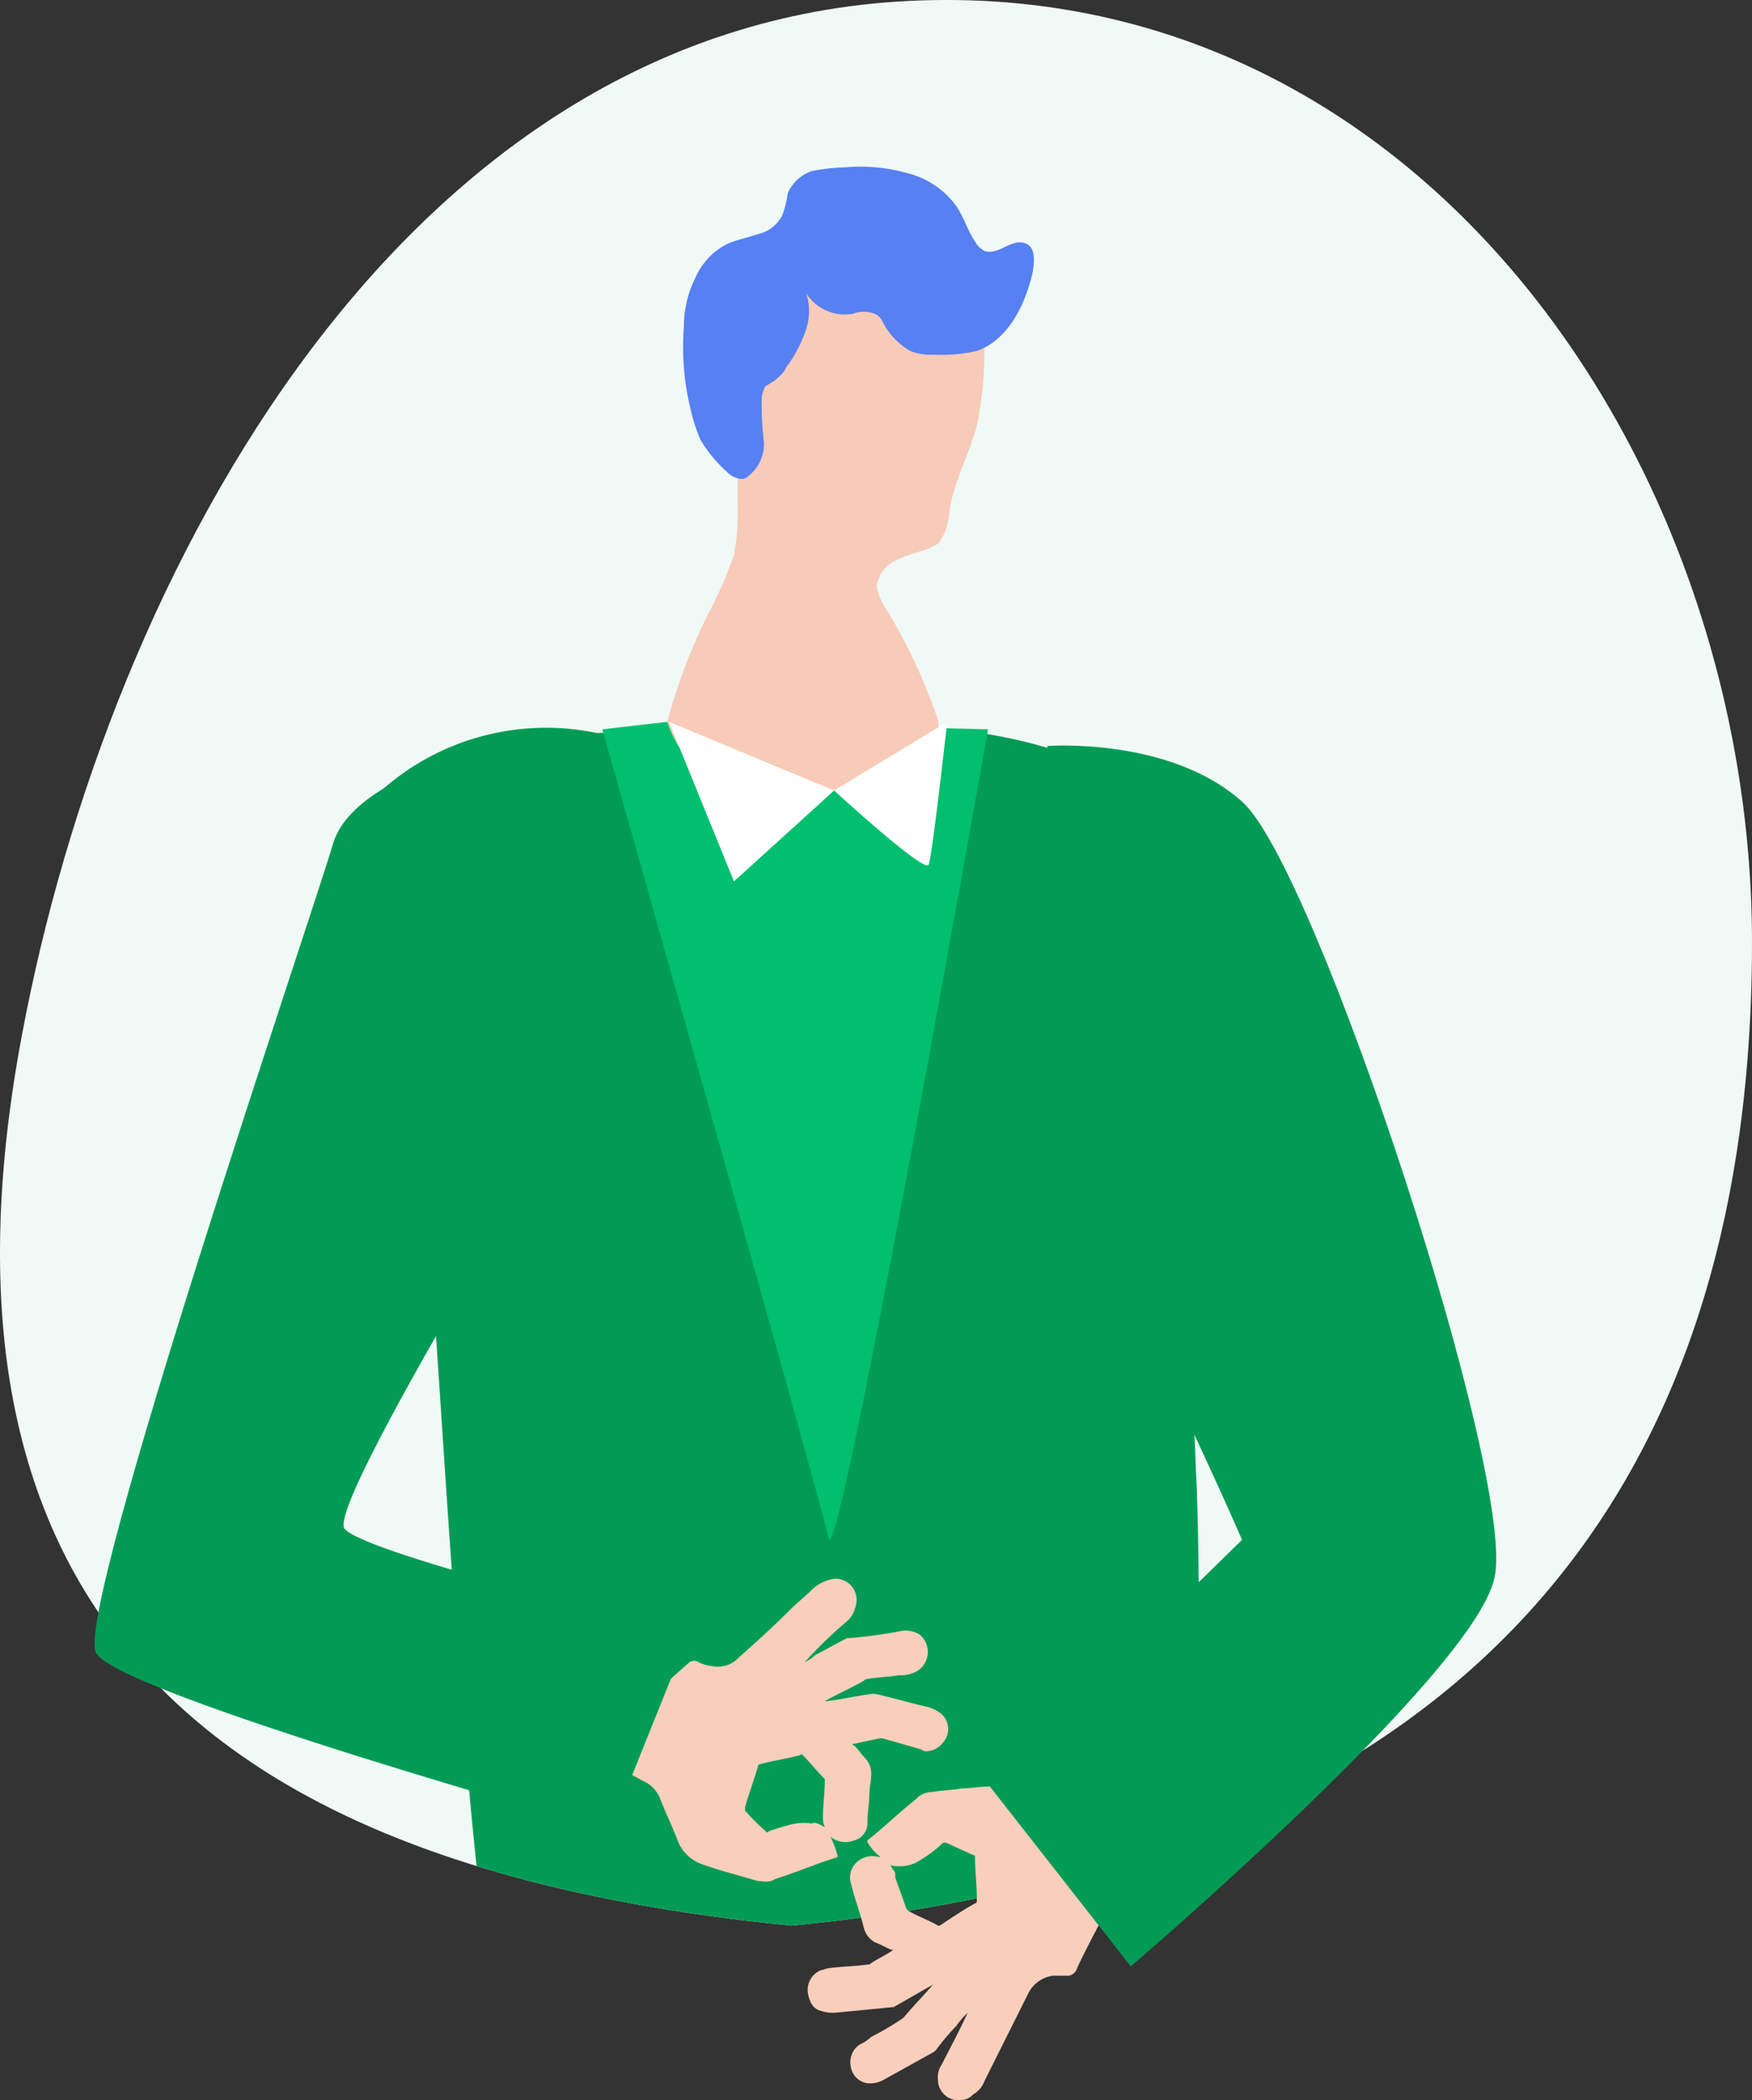 <svg xmlns="http://www.w3.org/2000/svg" xmlns:xlink="http://www.w3.org/1999/xlink" viewBox="0 0 94.48 113.235">
  <rect x="0" y="0" width="94.48" height="113.235" fill="#333333" stroke="none"/>
  <defs>
    <style>
      .cls-1 {
        fill: #f0f9f6;
      }

      .cls-2 {
        clip-path: url(#clip-path);
      }

      .cls-3 {
        fill: #029b55;
      }

      .cls-4 {
        fill: #00bf6f;
      }

      .cls-5 {
        fill: #f7cbb8;
      }

      .cls-6 {
        fill: #fff;
      }

      .cls-7 {
        fill: #1d156e;
      }

      .cls-8 {
        fill: #f9cfbb;
      }

      .cls-9 {
        fill: #5780f2;
      }
    </style>
    <clipPath id="clip-path">
      <path id="Path_1097" data-name="Path 1097" d="M42.7,103.8c-29.5-2.9-47.6-15.5-41.5-48C5.9,30.7,21.9.9,49.7,0,76.8-.9,94.5,25,94.5,50.8c0,34.4-20.5,50-51.8,53C37.1,103.2,48.4,103.2,42.7,103.8Z"/>
    </clipPath>
  </defs>
  <g id="XMLID_18_" transform="translate(-0.02 0.022)">
    <path id="XMLID_43_" class="cls-1" d="M42.7,103.8c-29.5-2.9-47.6-15.5-41.5-48C5.9,30.7,21.9.9,49.7,0,76.8-.9,94.5,25,94.5,50.8c0,34.4-20.5,50-51.8,53C37.1,103.2,48.4,103.2,42.7,103.8Z"/>
    <g id="XMLID_32_">
      <g id="Group_686" data-name="Group 686" class="cls-2">
        <path id="XMLID_42_" class="cls-3" d="M64.5,79a63.736,63.736,0,0,0-1.2-10.6c-.6-2.7-1.6-5.4-2-8.1-.8-5.1.3-10.4-.7-15.4a6.134,6.134,0,0,0-1.7-3.4,6.774,6.774,0,0,0-2.4-1.2c-5-1.5-10.4-1.3-15.6-1.1-3.1.1-8.7.3-8.7.3a13.348,13.348,0,0,0-13.8,5.6c-1,1.4,3.3,19.8,4.5,18.6.9,9.4,2.1,37.2,4.2,46.3,13.5-.9,24.2,5,37.8,5.2C64.5,108.2,64.9,86,64.5,79Z"/>
      </g>
      <g id="Group_687" data-name="Group 687" class="cls-2">
        <path id="XMLID_41_" class="cls-4" d="M32.5,39.3l3.5-.4,17.3.4s-8.1,45.9-8.6,43.6S32.5,39.3,32.5,39.3Z"/>
      </g>
      <g id="Group_688" data-name="Group 688" class="cls-2">
        <path id="XMLID_40_" class="cls-5" d="M39.8,22.7v4.5a12.287,12.287,0,0,1-.2,2.7,22.222,22.222,0,0,1-1.4,3.2A31.4,31.4,0,0,0,36,38.9a7.54,7.54,0,0,0,.6,1.3,16.389,16.389,0,0,0,6.7,2.4,8.229,8.229,0,0,0,7-2.7c.1-.2.3-.3.3-.5a1.412,1.412,0,0,0-.1-.9,29.741,29.741,0,0,0-2.7-5.7,3.08,3.08,0,0,1-.5-1.2,1.806,1.806,0,0,1,1-1.4,11.5,11.5,0,0,1,1.7-.6l.6-.3a2.834,2.834,0,0,0,.6-1.6c.2-1.7,1.1-3.2,1.5-4.8a18.4,18.4,0,0,0,.4-4.1,5.7,5.7,0,0,0-.1-1.3,3.228,3.228,0,0,0-2.2-1.9,9.506,9.506,0,0,0-7.4.3,5.229,5.229,0,0,0-1.7,1.2c-1.4,1.5-1.4,3.7-2.1,5.6Z"/>
      </g>
      <g id="Group_689" data-name="Group 689" class="cls-2">
        <path id="XMLID_38_" class="cls-6" d="M36.1,38.9,45,42.6l-5.4,4.9Z"/>
      </g>
      <g id="Group_690" data-name="Group 690" class="cls-2">
        <path id="XMLID_36_" class="cls-6" d="M51.1,38.9,45,42.6s4.9,4.5,5.1,4S51.1,38.9,51.1,38.9Z"/>
      </g>
      <g id="Group_691" data-name="Group 691" class="cls-2">
        <path id="XMLID_34_" class="cls-7" d="M18,45.1"/>
      </g>
    </g>
    <path id="XMLID_27_" class="cls-8" d="M37.2,89.6h0a.446.446,0,0,1,.5,0,1.854,1.854,0,0,0,.7.2,1.485,1.485,0,0,0,1.4-.4c.9-.8,1.9-1.7,2.8-2.6.4-.4.9-.8,1.3-1.2a2.22,2.22,0,0,1,1.1-.5,1.135,1.135,0,0,1,1.2,1.3,1.8,1.8,0,0,1-.4.9,23.909,23.909,0,0,0-2.3,2.2l-.1.1h0a2.092,2.092,0,0,0,.6-.4c.6-.3,1.1-.6,1.7-.9h.1a25.349,25.349,0,0,0,2.9-.4,1.486,1.486,0,0,1,.9.2,1.209,1.209,0,0,1-.4,2.1,1.7,1.7,0,0,1-.7.1c-.6.1-1.1.1-1.7.2a.349.349,0,0,0-.2.1c-.7.4-1.4.7-2.1,1.1h.1c.8-.1,1.7-.3,2.5-.4h.1c.9.2,1.9.5,2.8.7a2.01,2.01,0,0,1,.8.4,1.093,1.093,0,0,1,.1,1.5,1.193,1.193,0,0,1-.9.5.367.367,0,0,1-.3-.1l-2.1-.6h-.1c-.5.1-1,.2-1.4.3H46a.1.1,0,0,0,.1.1c.2.2.4.5.6.7a1.222,1.222,0,0,1,.3.9c0,.3-.1.7-.1,1,0,.5-.1,1-.1,1.5a.963.963,0,0,1-.7,1,1.258,1.258,0,0,1-1.3-.2,4.875,4.875,0,0,1,.4,1.1l-.9.3c-.8.3-1.6.6-2.5.9h0c-.3.2-.6.1-.9.1l-2.1-.6-.9-.3a2.19,2.19,0,0,1-1.3-1.2c-.3-.8-.7-1.6-1-2.4a1.779,1.779,0,0,0-.7-.8c-.8-.4-1.6-.9-2.4-1.3a.554.554,0,0,1-.2-.8h0C33.9,92.6,35.5,91.1,37.2,89.6Zm7.3,8.9a1.268,1.268,0,0,1-.1-.6c0-.6.1-1.3.1-1.9v-.1c-.4-.4-.8-.9-1.2-1.3,0,0-.1-.1-.1,0-.7.2-1.5.3-2.2.5a.1.1,0,0,0-.1.1c-.2.7-.5,1.5-.7,2.2v.2a11.408,11.408,0,0,0,1.1,1.1c.1.1.1.1.2,0,.3-.1.6-.2,1-.3a2.769,2.769,0,0,1,1.3-.1C43.9,98.2,44.2,98.3,44.5,98.5Z"/>
    <path id="XMLID_24_" class="cls-8" d="M52.2,108.5a4.349,4.349,0,0,0-.6.7,12.667,12.667,0,0,0-1.1,1.3l-.1.1-2.7,1.5a1.486,1.486,0,0,1-.9.2,1.061,1.061,0,0,1-.9-.9,1.147,1.147,0,0,1,.5-1.2,2.092,2.092,0,0,0,.6-.4,15.055,15.055,0,0,0,1.7-1l.1-.1c.5-.6,1.1-1.2,1.6-1.8h0l-.1.1-2.1,1.2h-.1c-1,.1-2,.2-3.1.3a1.952,1.952,0,0,1-.7-.1c-.4-.1-.6-.4-.7-.9a1.146,1.146,0,0,1,.7-1.3c.1,0,.3-.1.4-.1.7-.1,1.4-.1,2.1-.2h.1c.4-.3.9-.5,1.3-.8h-.1c-.3-.1-.6-.3-.9-.4a1.242,1.242,0,0,1-.6-.8c-.2-.8-.5-1.6-.7-2.4a1.128,1.128,0,0,1,.3-1.1,1.247,1.247,0,0,1,1.2-.3h.1a2.7,2.7,0,0,1-.7-.8v-.1c.9-.7,1.7-1.5,2.6-2.2l.1-.1a1.136,1.136,0,0,1,.8-.3c.5-.1,1.1-.1,1.6-.2.5,0,1-.1,1.5-.1a2.026,2.026,0,0,1,1.6.6c.6.6,1.2,1.3,1.8,1.9a1.623,1.623,0,0,0,.9.5,26.954,26.954,0,0,1,2.8.4.472.472,0,0,1,.5.5.367.367,0,0,1-.1.3l-.9,1.8c-.6,1.3-1.3,2.5-1.9,3.8a.548.548,0,0,1-.6.4h-.7a1.761,1.761,0,0,0-1.3.9l-2.4,4.8a1.344,1.344,0,0,1-.6.7.864.864,0,0,1-.6.3,1.109,1.109,0,0,1-1.3-1.1,1.2,1.2,0,0,1,.2-.8c.4-.8.9-1.7,1.4-2.8Zm-4.2-8c.1.1.1.2.2.3s.1.2.1.4c.2.6.4,1.1.6,1.7l.1.1c.5.3,1.1.5,1.6.8h.1c.6-.4,1.2-.8,1.9-1.2.1,0,.1-.1.1-.2,0-.8-.1-1.5-.1-2.3,0-.1,0-.1-.1-.1-.4-.2-.9-.4-1.3-.6-.2-.1-.3-.1-.4,0l-.1.1a7.633,7.633,0,0,1-1.1.8,1.929,1.929,0,0,1-1,.3C48.3,100.6,48.1,100.6,48,100.5Z"/>
    <path id="XMLID_23_" class="cls-3" d="M37.2,88,32.9,98.7S6.4,91.3,5.2,89.1,16.9,49.2,18,45.4c1.5-4.6,13.1-6.1,13.1-6.1l2.7,15.6S17.5,81,18.6,82.4,37.2,88,37.2,88Z"/>
    <path id="XMLID_22_" class="cls-3" d="M56.5,40.2s6.6-.5,10.5,3C71,46.7,81.9,80,80.6,85.1,79.4,90.3,61,106,61,106l-7.6-9.7L67,83s-3.3-7.6-6-12.5C58.2,65.5,56.5,40.2,56.5,40.2Z"/>
    <path id="XMLID_20_" class="cls-9" d="M46,16.9a1.656,1.656,0,0,1,1.2,0,.781.781,0,0,1,.4.4,3.86,3.86,0,0,0,1.5,1.6,2.953,2.953,0,0,0,1.3.2,8.578,8.578,0,0,0,2.3-.2c1.7-.6,2.6-2.5,3-4.2.1-.6.2-1.4-.4-1.6-.7-.3-1.5.7-2.2.4a1.205,1.205,0,0,1-.5-.5c-.4-.6-.6-1.3-1-1.9a4.664,4.664,0,0,0-2.7-1.8A9.262,9.262,0,0,0,45.6,9a11.019,11.019,0,0,0-1.8.2,2.19,2.19,0,0,0-1.3,1.2,5.274,5.274,0,0,1-.3,1.2,1.946,1.946,0,0,1-1.3,1c-.6.2-1.1.3-1.6.5A3.7,3.7,0,0,0,37.5,15a5.834,5.834,0,0,0-.6,2.6,14.117,14.117,0,0,0,.4,4.6,8.8,8.8,0,0,0,.5,1.5,7.456,7.456,0,0,0,1.4,1.7,1.234,1.234,0,0,0,.8.4.367.367,0,0,0,.3-.1,2.147,2.147,0,0,0,.9-2,17.7,17.7,0,0,1-.1-2.3,1.421,1.421,0,0,1,.2-.6c.2-.1.3-.2.5-.3.2-.2.5-.4.6-.7a6.985,6.985,0,0,0,1.1-2.1,3.083,3.083,0,0,0,0-1.9A2.481,2.481,0,0,0,46,16.9Z"/>
  </g>
</svg>
